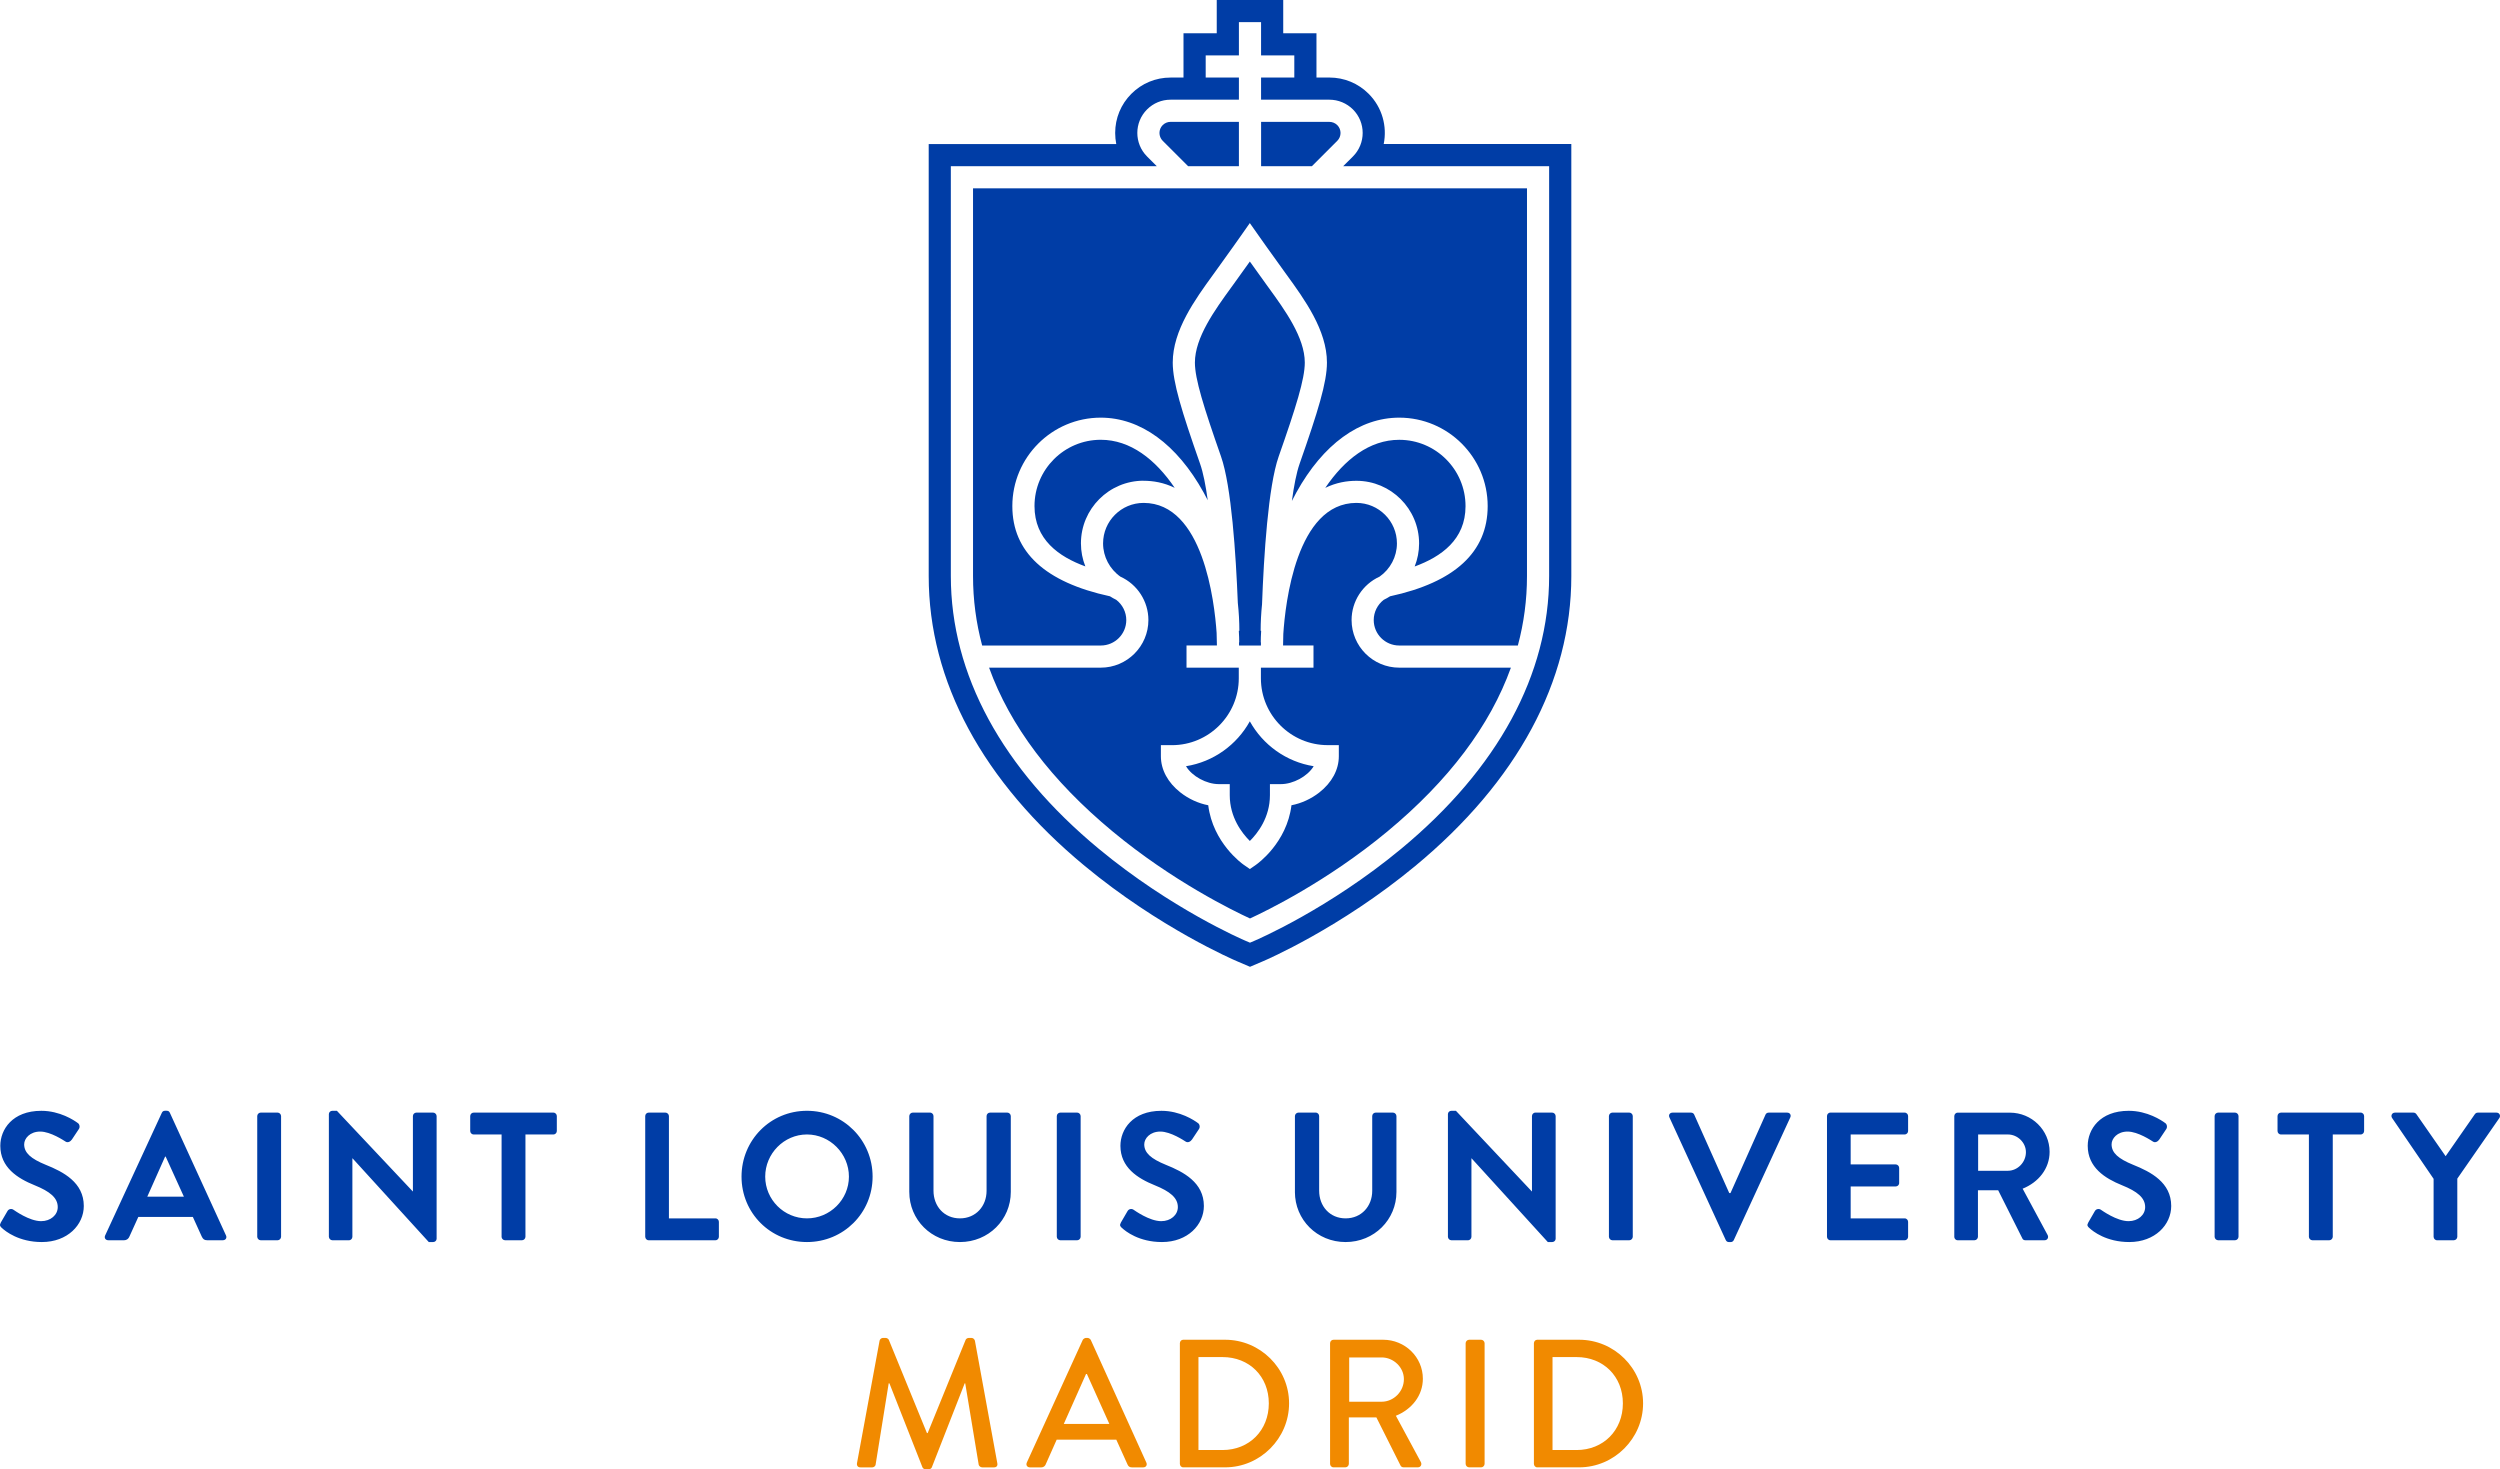 <?xml version="1.0" encoding="UTF-8"?>
<svg id="Capa_1" data-name="Capa 1" xmlns="http://www.w3.org/2000/svg" viewBox="0 0 922.79 542.3">
  <defs>
    <style>
      .cls-1 {
        fill: #003da6;
      }

      .cls-1, .cls-2 {
        stroke-width: 0px;
      }

      .cls-2 {
        fill: #f18a00;
      }
    </style>
  </defs>
  <path class="cls-1" d="M471.98,168.5c6.4-18.23,9.64-28.6,9.64-34.67,0-9.26-7.39-19.44-13.33-27.62l-.68-.94c-2.33-3.21-4.55-6.32-6.27-8.74-1.72,2.42-3.94,5.52-6.27,8.74l-.69.95c-5.93,8.18-13.32,18.36-13.32,27.61,0,6.05,3.25,16.43,9.64,34.67,3.83,10.91,5.49,36.09,6.2,54.03.38,3.48.57,6.93.57,10.3h-.2c.11,1.72.15,3.18.15,4.3h-.08c0,.4.02.78.02,1.14h8.06c0-.36.01-.74.02-1.14h-.07c0-1.13.04-2.59.15-4.3h-.19c0-3.21.17-6.48.51-9.78.66-17.96,2.28-43.53,6.14-54.54ZM493.62,51.97c1.59-1.59,1.59-4.19,0-5.78-.76-.76-1.82-1.2-2.89-1.2h-25.24v16.36h18.75l9.38-9.38ZM422.11,177.46c3.51,0,7.49.65,11.49,2.61-7.11-10.51-16.38-17.74-27.29-17.74-13.49,0-24.46,10.98-24.46,24.47,0,12.34,8.95,18.68,18.77,22.27-1.06-2.66-1.63-5.54-1.63-8.5,0-12.75,10.37-23.13,23.13-23.13ZM438.55,61.34h18.75v-16.36h-25.24c-1.09,0-2.11.43-2.89,1.2-1.59,1.59-1.59,4.19,0,5.79l9.38,9.37ZM498.89,228.86c0-6.91,4.1-13.18,10.34-16.02,3.95-2.77,6.4-7.35,6.4-12.26,0-8.24-6.71-14.95-14.95-14.95-22.19,0-26.27,37.22-26.99,48.37-.04,1.62-.07,3.06-.09,4.26h11.23v8.18h-19.41s0,3.93,0,3.93c0,13.6,11.07,24.67,24.67,24.67h4.09v4.09c0,4.99-2.56,9.74-7.21,13.39-3.04,2.38-6.64,4.01-10.27,4.71-1.71,13.87-12.53,21.57-13.02,21.92l-2.34,1.63-2.34-1.63c-.5-.35-11.31-8.06-13.02-21.92-3.63-.69-7.22-2.33-10.26-4.71-4.65-3.65-7.22-8.4-7.22-13.38v-4.09h4.09c13.6,0,24.66-11.07,24.66-24.68v-3.93h-19.29v-8.18h11.22c-.03-1.29-.06-2.86-.11-4.64-.78-11.59-5.02-47.99-26.96-47.99-8.24,0-14.95,6.7-14.95,14.95,0,4.91,2.45,9.49,6.4,12.27,6.24,2.83,10.33,9.1,10.33,16.01,0,9.69-7.89,17.58-17.59,17.58h-41.22c7.73,21.45,22.97,41.69,45.6,60.46,22.16,18.39,44.63,29.32,50.71,32.12,6.09-2.8,28.55-13.73,50.72-32.12,22.62-18.77,37.87-39.01,45.59-60.46h-41.22c-9.7,0-17.59-7.89-17.59-17.58ZM359.16,212.65c0,8.7,1.13,17.25,3.37,25.62h43.79c5.19,0,9.41-4.22,9.41-9.4,0-2.96-1.42-5.71-3.71-7.47-.8-.39-1.58-.82-2.32-1.3-23.91-5.17-36.03-16.37-36.03-33.29,0-18,14.64-32.65,32.64-32.65,14.63,0,28.11,9.81,37.97,27.62.52.94,1.03,1.9,1.52,2.87-.76-5.51-1.69-10.23-2.82-13.44-6.84-19.53-10.1-30.11-10.1-37.38,0-11.91,8.25-23.28,14.88-32.42l.68-.94c5-6.9,9.5-13.31,9.55-13.37l3.34-4.76,3.35,4.76c.04.06,4.55,6.47,9.55,13.36l.68.94c6.63,9.14,14.89,20.52,14.89,32.43,0,7.3-3.26,17.87-10.1,37.38-1.14,3.27-2.08,8.08-2.84,13.7.54-1.06,1.09-2.11,1.65-3.13,9.86-17.81,23.35-27.62,37.97-27.62,18,0,32.65,14.65,32.65,32.65,0,16.92-12.12,28.12-36.03,33.29-.75.48-1.52.91-2.33,1.3-2.28,1.76-3.7,4.5-3.7,7.47,0,5.19,4.22,9.4,9.41,9.4h43.79c2.24-8.37,3.37-16.92,3.37-25.62V69.52h-204.48v143.13ZM510.75,53.16c1.32-6.5-.54-13.52-5.57-18.55-3.86-3.86-9-5.99-14.46-5.99h-4.79V12.27h-12.27V0h-24.54v12.27h-12.27v16.36h-4.79c-5.46,0-10.59,2.12-14.45,5.99-3.86,3.86-5.98,8.99-5.98,14.46,0,1.39.14,2.76.4,4.09h-69.23v159.49c0,38.78,19.92,75.78,57.61,106.99,27.64,22.89,55.03,34.67,56.19,35.16l4.8,2.05,4.8-2.05c1.16-.49,28.54-12.27,56.19-35.16,37.69-31.21,57.61-68.21,57.61-106.99V53.16h-69.24ZM571.81,212.65c0,36.27-18.9,71.08-54.65,100.69-26.73,22.14-53.06,33.47-54.17,33.94l-1.6.68-1.6-.68c-1.11-.47-27.44-11.8-54.17-33.94-35.75-29.6-54.65-64.42-54.65-100.69V61.34h76.01l-3.59-3.59c-4.78-4.79-4.78-12.57,0-17.35,2.32-2.32,5.4-3.6,8.67-3.6h25.24v-8.18h-12.26v-8.18h12.26v-12.27h8.18v12.27h12.27v8.18h-12.27v8.18h25.24c3.23,0,6.39,1.31,8.68,3.6,4.78,4.78,4.78,12.56,0,17.35l-3.6,3.59h76.01v151.31ZM461.34,310.41c2.89-2.86,7.41-8.66,7.41-16.89v-4.09h4.09c4.44,0,9.8-2.84,12.06-6.61-10.15-1.62-18.77-7.9-23.57-16.57-4.8,8.67-13.41,14.96-23.56,16.57,2.27,3.77,7.62,6.61,12.06,6.61h4.09v4.09c0,8.21,4.53,14.02,7.41,16.89ZM540.95,186.81c0-13.49-10.98-24.47-24.47-24.47-10.92,0-20.19,7.23-27.3,17.74,4-1.96,7.98-2.61,11.5-2.61,12.76,0,23.13,10.37,23.13,23.13,0,2.95-.57,5.83-1.63,8.5,9.81-3.6,18.77-9.93,18.77-22.27Z"/>
  <path class="cls-1" d="M898.29,456.51c0,.68.54,1.29,1.27,1.29h6.19c.68,0,1.28-.61,1.28-1.29v-21.46l15.55-22.41c.53-.87,0-1.95-1.08-1.95h-6.94c-.54,0-.88.34-1.08.61l-10.76,15.47-10.76-15.47c-.2-.28-.54-.61-1.08-.61h-6.86c-1.08,0-1.62,1.08-1.08,1.95l15.34,22.48v21.4ZM852.25,456.51c0,.68.61,1.29,1.28,1.29h6.26c.66,0,1.27-.61,1.27-1.29v-37.76h10.3c.74,0,1.27-.6,1.27-1.28v-5.51c0-.66-.54-1.28-1.27-1.28h-29.41c-.74,0-1.28.61-1.28,1.28v5.51c0,.68.54,1.28,1.28,1.28h10.3v37.76ZM817.45,456.51c0,.68.61,1.29,1.29,1.29h6.25c.67,0,1.28-.61,1.28-1.29v-44.55c0-.66-.61-1.28-1.28-1.28h-6.25c-.67,0-1.29.61-1.29,1.28v44.55ZM771.16,453.22c1.34,1.28,6.31,5.24,14.8,5.24,9.49,0,15.47-6.38,15.47-13.31,0-8.69-7.53-12.59-14.06-15.21-5.45-2.22-7.95-4.39-7.95-7.55,0-2.15,2.09-4.71,5.92-4.71s8.82,3.37,9.36,3.7c.81.55,1.81,0,2.35-.8l2.56-3.84c.46-.67.26-1.81-.41-2.21-1.34-1.01-6.59-4.51-13.45-4.51-10.7,0-15.14,6.92-15.14,12.92,0,7.95,6.31,11.99,12.64,14.55,5.66,2.28,8.56,4.64,8.56,8.07,0,2.9-2.62,5.19-6.13,5.19-4.38,0-9.82-3.97-10.16-4.17-.6-.48-1.75-.48-2.29.47l-2.41,4.18c-.61,1.08-.27,1.42.34,2.01M730.16,432.16v-13.41h10.98c3.56,0,6.66,2.97,6.66,6.53,0,3.77-3.1,6.87-6.66,6.87h-10.98ZM721.35,456.51c0,.68.53,1.29,1.27,1.29h6.19c.68,0,1.28-.61,1.28-1.29v-17.16h7.47l8.96,17.84c.13.28.47.61,1.07.61h7.07c1.14,0,1.61-1.08,1.14-1.95l-9.21-17.09c5.85-2.35,9.95-7.4,9.95-13.6,0-8.01-6.59-14.46-14.66-14.46h-19.25c-.74,0-1.27.61-1.27,1.28v44.55ZM674.37,456.51c0,.68.54,1.29,1.27,1.29h27.39c.74,0,1.28-.61,1.28-1.29v-5.51c0-.66-.54-1.28-1.28-1.28h-19.92v-11.78h16.62c.68,0,1.28-.53,1.28-1.28v-5.57c0-.68-.6-1.29-1.28-1.29h-16.62v-11.05h19.92c.74,0,1.28-.6,1.28-1.28v-5.51c0-.66-.54-1.28-1.28-1.28h-27.39c-.74,0-1.27.61-1.27,1.28v44.55ZM637.01,457.73c.2.4.54.74,1.14.74h.67c.6,0,.94-.33,1.15-.74l20.86-45.29c.4-.87-.14-1.75-1.15-1.75h-6.86c-.6,0-1.01.4-1.14.74l-12.92,28.94h-.47l-12.93-28.94c-.13-.34-.53-.74-1.14-.74h-6.87c-1,0-1.55.88-1.14,1.75l20.8,45.29ZM593.88,456.51c0,.68.6,1.29,1.27,1.29h6.26c.67,0,1.27-.61,1.27-1.29v-44.55c0-.66-.6-1.28-1.27-1.28h-6.26c-.67,0-1.27.61-1.27,1.28v44.55ZM534.45,456.51c0,.68.6,1.29,1.27,1.29h6.12c.75,0,1.29-.61,1.29-1.29v-28.94h.06l28.13,30.89h1.61c.68,0,1.28-.53,1.28-1.21v-45.29c0-.66-.6-1.28-1.28-1.28h-6.19c-.74,0-1.27.61-1.27,1.28v27.8h-.06l-28.01-29.75h-1.68c-.67,0-1.27.53-1.27,1.21v45.29ZM477.97,439.97c0,10.22,8.14,18.49,18.71,18.49s18.77-8.27,18.77-18.49v-28.01c0-.66-.6-1.28-1.27-1.28h-6.39c-.74,0-1.28.61-1.28,1.28v27.6c0,5.66-3.97,10.16-9.82,10.16s-9.77-4.5-9.77-10.22v-27.54c0-.66-.54-1.28-1.27-1.28h-6.39c-.68,0-1.28.61-1.28,1.28v28.01ZM414.1,453.22c1.35,1.28,6.31,5.24,14.8,5.24,9.49,0,15.47-6.38,15.47-13.31,0-8.69-7.53-12.59-14.06-15.21-5.45-2.22-7.95-4.39-7.95-7.55,0-2.15,2.1-4.71,5.94-4.71s8.81,3.37,9.35,3.7c.81.55,1.82,0,2.36-.8l2.55-3.84c.47-.67.27-1.81-.4-2.21-1.35-1.01-6.59-4.51-13.46-4.51-10.7,0-15.14,6.92-15.14,12.92,0,7.95,6.31,11.99,12.65,14.55,5.65,2.28,8.55,4.64,8.55,8.07,0,2.9-2.62,5.19-6.13,5.19-4.38,0-9.83-3.97-10.16-4.17-.61-.48-1.75-.48-2.29.47l-2.43,4.18c-.6,1.08-.26,1.42.34,2.01M390.08,456.51c0,.68.6,1.29,1.28,1.29h6.25c.67,0,1.27-.61,1.27-1.29v-44.55c0-.66-.6-1.28-1.27-1.28h-6.25c-.68,0-1.28.61-1.28,1.28v44.55ZM335.63,439.97c0,10.22,8.13,18.49,18.7,18.49s18.77-8.27,18.77-18.49v-28.01c0-.66-.6-1.28-1.27-1.28h-6.39c-.74,0-1.28.61-1.28,1.28v27.6c0,5.66-3.97,10.16-9.83,10.16s-9.76-4.5-9.76-10.22v-27.54c0-.66-.54-1.28-1.28-1.28h-6.39c-.67,0-1.27.61-1.27,1.28v28.01ZM282.45,434.31c0-8.49,6.93-15.56,15.41-15.56s15.49,7.07,15.49,15.56-7,15.41-15.49,15.41-15.41-6.93-15.41-15.41M273.71,434.31c0,13.46,10.69,24.15,24.15,24.15s24.23-10.69,24.23-24.15-10.75-24.3-24.23-24.3-24.15,10.83-24.15,24.3M238.17,456.51c0,.68.54,1.29,1.28,1.29h24.62c.74,0,1.28-.61,1.28-1.29v-5.51c0-.66-.54-1.28-1.28-1.28h-17.16v-37.76c0-.66-.61-1.28-1.29-1.28h-6.18c-.74,0-1.28.61-1.28,1.28v44.55ZM185.13,456.51c0,.68.61,1.29,1.29,1.29h6.25c.68,0,1.28-.61,1.28-1.29v-37.76h10.3c.74,0,1.28-.6,1.28-1.28v-5.51c0-.66-.54-1.28-1.28-1.28h-29.4c-.75,0-1.29.61-1.29,1.28v5.51c0,.68.54,1.28,1.29,1.28h10.29v37.76ZM121.4,456.51c0,.68.61,1.29,1.27,1.29h6.13c.74,0,1.27-.61,1.27-1.29v-28.94h.07l28.13,30.89h1.61c.68,0,1.28-.53,1.28-1.21v-45.29c0-.66-.61-1.28-1.28-1.28h-6.18c-.74,0-1.29.61-1.29,1.28v27.8h-.06l-28-29.75h-1.69c-.67,0-1.27.53-1.27,1.21v45.29ZM94.95,456.51c0,.68.6,1.29,1.28,1.29h6.25c.67,0,1.27-.61,1.27-1.29v-44.55c0-.66-.6-1.28-1.27-1.28h-6.25c-.68,0-1.28.61-1.28,1.28v44.55ZM54.36,441.72l6.59-14.81h.2l6.73,14.81h-13.52ZM39.95,457.79h5.86c1.07,0,1.68-.67,1.95-1.34l3.3-7.27h20.12l3.3,7.27c.46.94.94,1.34,1.95,1.34h5.85c1.01,0,1.55-.87,1.15-1.75l-20.73-45.29c-.2-.41-.46-.75-1.14-.75h-.67c-.61,0-.95.33-1.15.75l-20.93,45.29c-.41.88.13,1.75,1.14,1.75M.65,453.22c1.35,1.28,6.31,5.24,14.8,5.24,9.5,0,15.48-6.38,15.48-13.31,0-8.69-7.53-12.59-14.06-15.21-5.45-2.22-7.95-4.39-7.95-7.55,0-2.15,2.1-4.71,5.93-4.71s8.81,3.37,9.35,3.7c.81.55,1.82,0,2.36-.8l2.55-3.84c.48-.67.27-1.81-.4-2.21-1.35-1.01-6.59-4.51-13.46-4.51-10.7,0-15.14,6.92-15.14,12.92,0,7.95,6.31,11.99,12.65,14.55,5.65,2.28,8.55,4.64,8.55,8.07,0,2.9-2.63,5.19-6.13,5.19-4.38,0-9.83-3.97-10.16-4.17-.61-.48-1.75-.48-2.28.47l-2.43,4.18c-.6,1.08-.26,1.42.34,2.01"/>
  <g>
    <path class="cls-2" d="M324.66,494.86c.13-.53.67-1.01,1.21-1.01h1.07c.41,0,1.01.34,1.15.74l14.06,34.38h.27l14-34.38c.14-.4.67-.74,1.14-.74h1.08c.54,0,1.07.48,1.21,1.01l8.27,45.22c.2.94-.27,1.55-1.21,1.55h-4.37c-.61,0-1.15-.48-1.28-.94l-4.98-30.08h-.2l-12.11,30.96c-.13.4-.54.74-1.14.74h-1.21c-.54,0-1.01-.34-1.14-.74l-12.18-30.96h-.27l-4.84,30.08c-.07.47-.67.94-1.21.94h-4.38c-.94,0-1.41-.61-1.27-1.55l8.34-45.22Z"/>
    <path class="cls-2" d="M379,539.88l20.66-45.29c.2-.4.81-.74,1.15-.74h.67c.34,0,.94.34,1.14.74l20.52,45.29c.4.87-.13,1.75-1.14,1.75h-4.24c-.81,0-1.28-.4-1.55-1.01l-4.17-9.22h-22c-1.34,3.1-2.76,6.12-4.1,9.22-.2.47-.74,1.01-1.55,1.01h-4.24c-1.01,0-1.55-.88-1.14-1.75ZM409.48,525.6l-8.28-18.43h-.33l-8.21,18.43h16.82Z"/>
    <path class="cls-2" d="M435.51,495.8c0-.67.53-1.28,1.21-1.28h15.48c12.98,0,23.62,10.56,23.62,23.48s-10.63,23.62-23.62,23.62h-15.48c-.67,0-1.21-.61-1.21-1.28v-44.54ZM451.25,535.23c9.89,0,17.09-7.27,17.09-17.22s-7.2-17.09-17.09-17.09h-8.88v34.31h8.88Z"/>
    <path class="cls-2" d="M490.95,495.8c0-.67.54-1.28,1.28-1.28h18.3c8.08,0,14.67,6.39,14.67,14.4,0,6.19-4.1,11.31-9.96,13.66l9.22,17.09c.47.88,0,1.95-1.14,1.95h-5.25c-.54,0-.94-.34-1.08-.61l-8.95-17.83h-10.16v17.16c0,.67-.6,1.28-1.28,1.28h-4.37c-.74,0-1.28-.61-1.28-1.28v-44.54ZM509.99,517.4c4.37,0,8.21-3.7,8.21-8.34,0-4.37-3.83-8.01-8.21-8.01h-11.98v16.35h11.98Z"/>
    <path class="cls-2" d="M540.99,495.8c0-.67.61-1.28,1.28-1.28h4.44c.67,0,1.28.61,1.28,1.28v44.54c0,.67-.61,1.28-1.28,1.28h-4.44c-.68,0-1.28-.61-1.28-1.28v-44.54Z"/>
    <path class="cls-2" d="M566.19,495.8c0-.67.54-1.28,1.21-1.28h15.47c12.99,0,23.62,10.56,23.62,23.48s-10.63,23.62-23.62,23.62h-15.47c-.67,0-1.21-.61-1.21-1.28v-44.54ZM581.94,535.23c9.89,0,17.09-7.27,17.09-17.22s-7.19-17.09-17.09-17.09h-8.88v34.31h8.88Z"/>
  </g>
</svg>